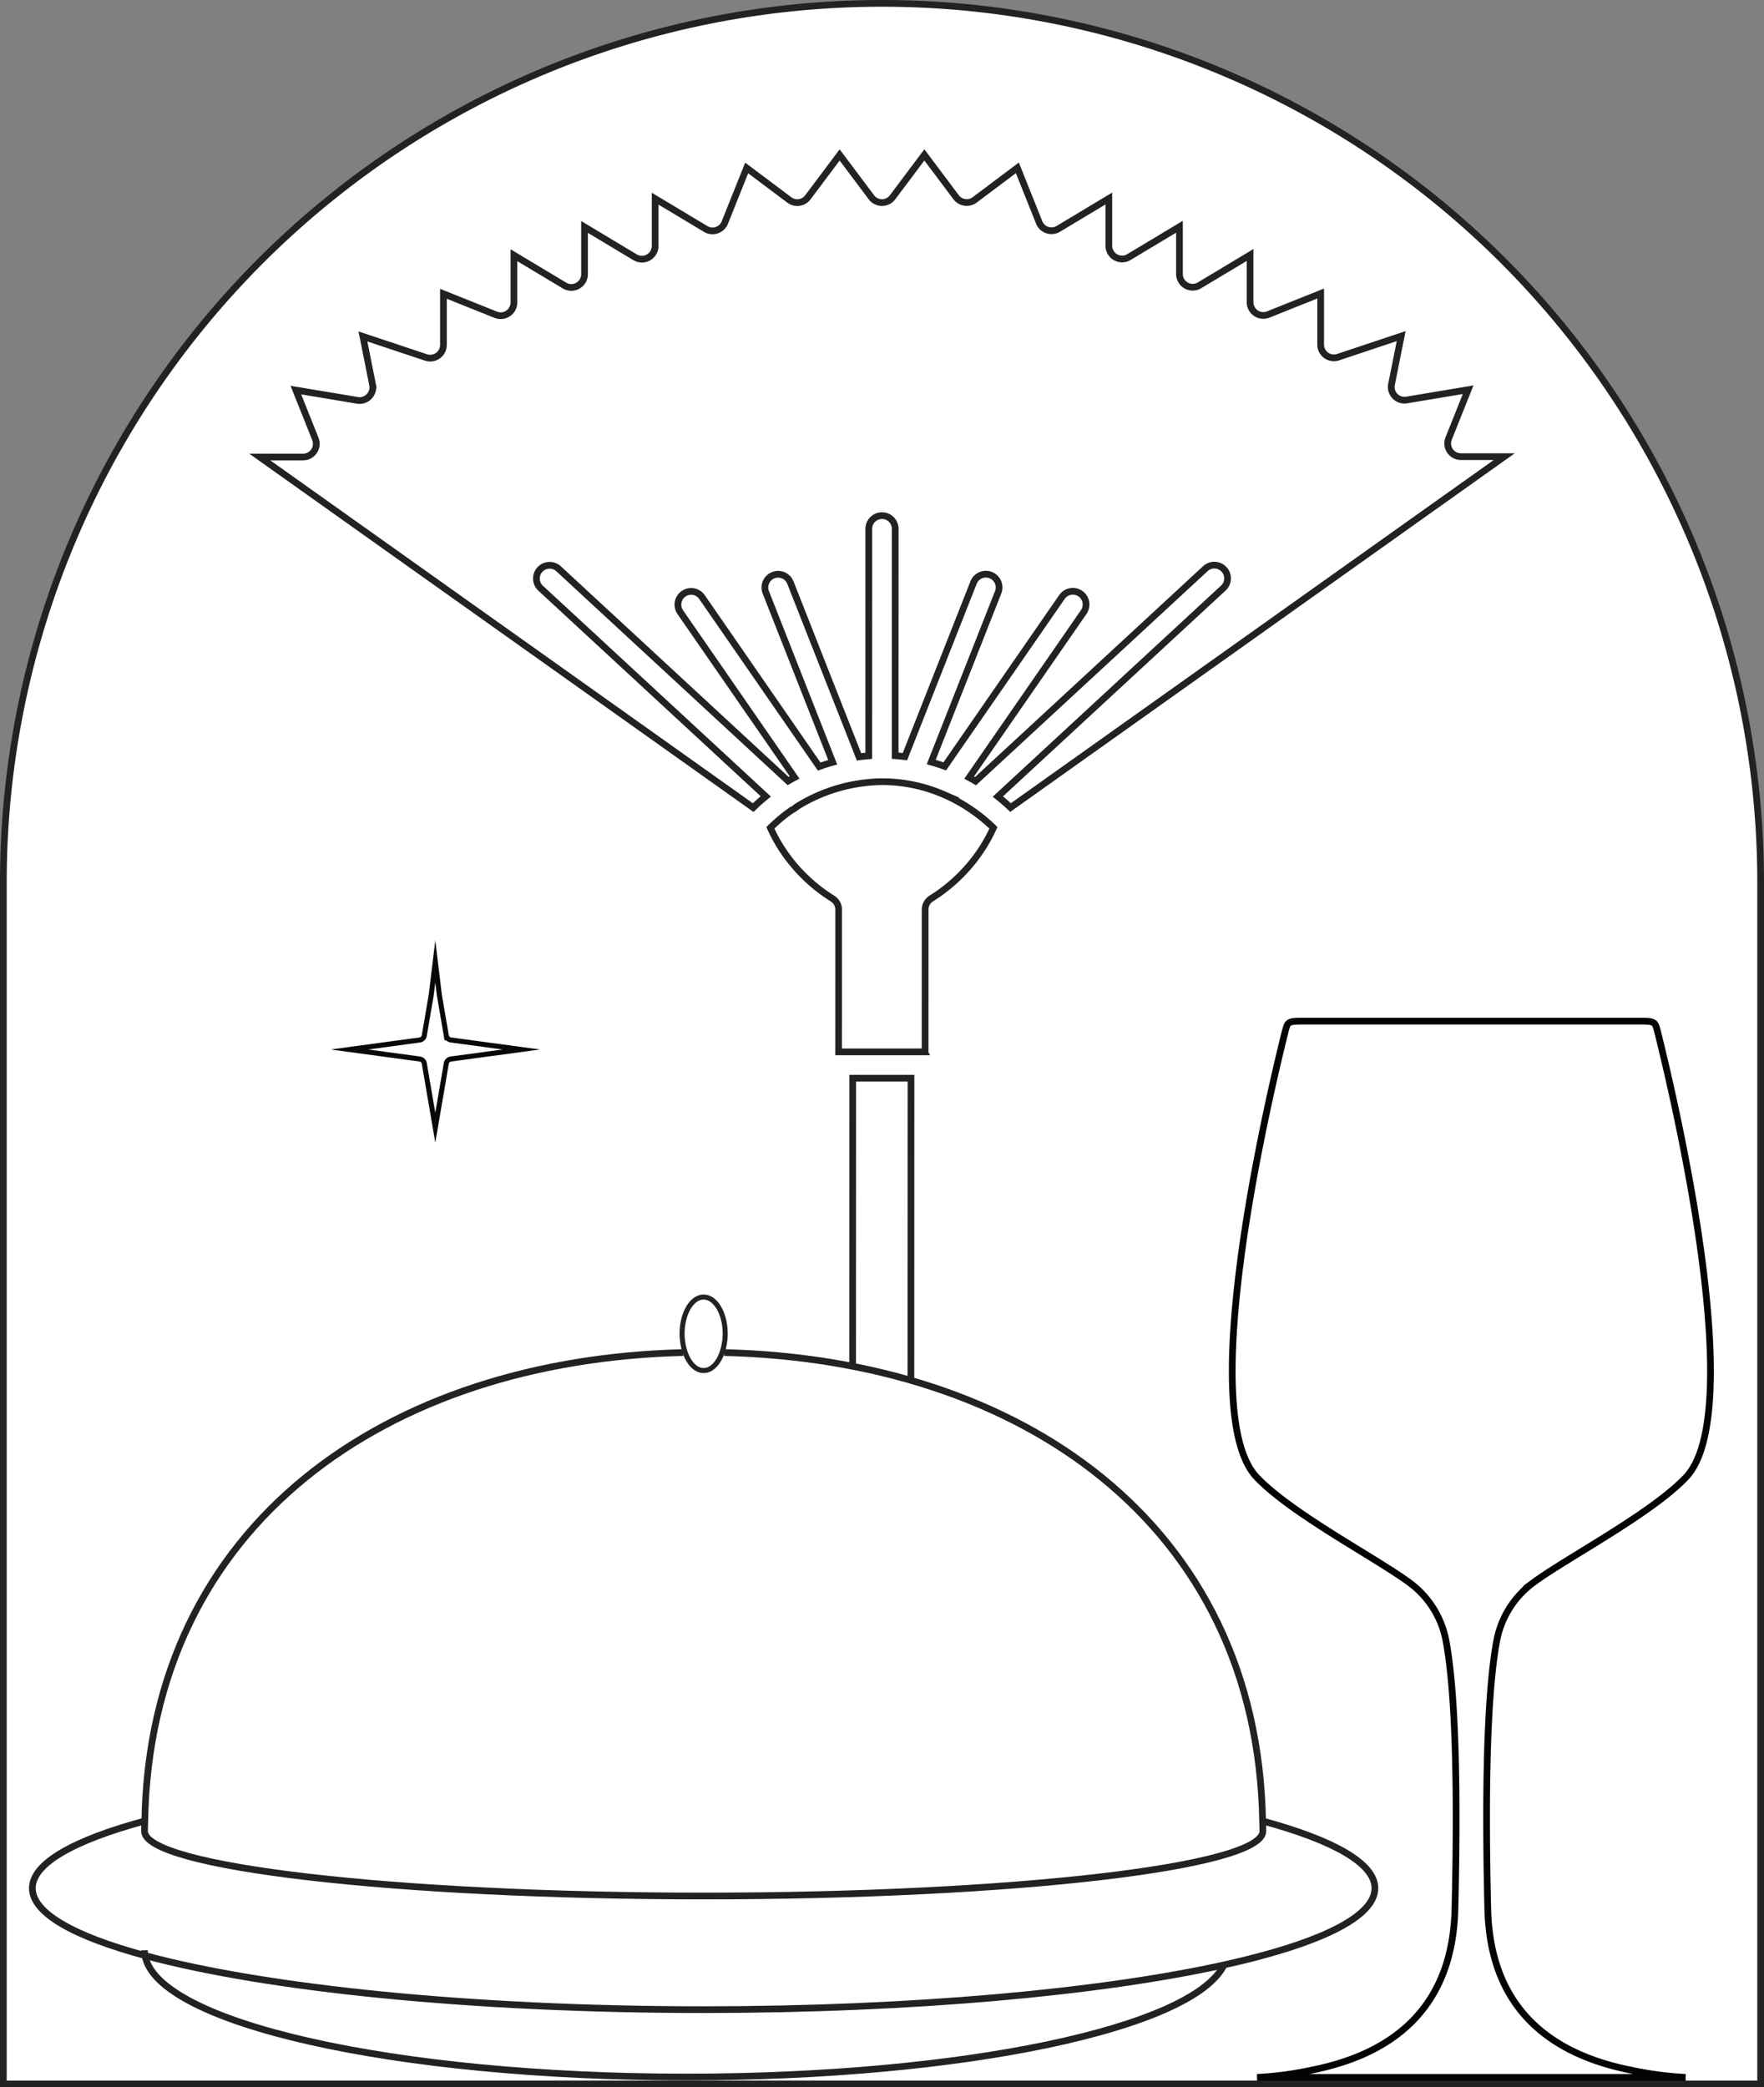 <svg xmlns="http://www.w3.org/2000/svg" width="262.467" height="310.492" viewBox="0 0 262.467 310.492">
  <rect x="0" y="0" width="262.467" height="310.492" fill="#808080" stroke="none"/>
  <g id="Groupe_281" data-name="Groupe 281" transform="translate(198.057 -425.109)">
    <path id="Tracé_2540" data-name="Tracé 2540" d="M-66.823,425.609A130.734,130.734,0,0,0-197.557,556.343V735.1H63.91V556.343A130.734,130.734,0,0,0-66.823,425.609Z" fill="#fff" stroke="#222220" stroke-miterlimit="10" stroke-width="1"/>
    <g id="Groupe_266" data-name="Groupe 266" transform="translate(-14.708 577.001)">
      <path id="Tracé_2541" data-name="Tracé 2541" d="M-73.595,654.818h-33.2a50.827,50.827,0,0,0,8.3-1.113c12.924-2.61,20.806-10.1,21.138-23.924.386-16.087.214-31.7-1.336-39.931a13.9,13.9,0,0,0-5.408-8.606c-5.017-3.709-17.544-10.225-22.757-15.7-8.946-9.5,1.029-53.452,4.274-66.435.4-1.424.4-1.409,3.247-1.409h48.846c2.85,0,2.85-.015,3.247,1.409,3.245,12.983,13.22,56.934,4.274,66.435-5.212,5.477-17.74,11.994-22.757,15.7a13.9,13.9,0,0,0-5.408,8.606c-1.55,8.228-1.722,23.845-1.336,39.931.334,13.829,8.214,21.314,21.138,23.924a50.864,50.864,0,0,0,8.3,1.113Z" transform="translate(110.49 -497.697)" fill="none" stroke="#040404" stroke-miterlimit="10" stroke-width="1"/>
    </g>
    <g id="Groupe_267" data-name="Groupe 267" transform="translate(-159.4 448.156)">
      <path id="Tracé_2542" data-name="Tracé 2542" d="M-120.325,520.92h.132l.006-21.144a1.966,1.966,0,0,1,.914-1.661,24.469,24.469,0,0,0,7.787-7.781,23.66,23.66,0,0,0,1.46-2.734,24.843,24.843,0,0,0-3.448-2.793,1.518,1.518,0,0,1-.2-.132,24.6,24.6,0,0,0-3.555-1.945c-.067-.025-.134-.055-.2-.086a23.076,23.076,0,0,0-4.828-1.493l-.061-.011a23.115,23.115,0,0,0-4.3-.4,24.6,24.6,0,0,0-9.215,1.926c-.05.023-.1.046-.153.067a23.179,23.179,0,0,0-3.413,1.806,1.967,1.967,0,0,1-.613.407,22.847,22.847,0,0,0-3.2,2.661,24.432,24.432,0,0,0,1.46,2.741,24.472,24.472,0,0,0,7.785,7.777,1.966,1.966,0,0,1,.914,1.661l-.006,21.142,12.739,0Z" transform="translate(219.181 -387.509)" fill="#fff" stroke="#222220" stroke-miterlimit="10" stroke-width="1"/>
      <path id="Tracé_2543" data-name="Tracé 2543" d="M-104.1,531.767-137.6,500.8a1.968,1.968,0,0,1-.109-2.781l.055-.057a1.971,1.971,0,0,1,2.726-.053l34.15,31.569c.319-.187.638-.367.958-.536l-17.009-24.586a1.969,1.969,0,0,1,.225-2.508,1.946,1.946,0,0,1,.275-.229,1.966,1.966,0,0,1,2.736.5l17.437,25.208c.689-.248,1.363-.458,2.012-.638L-104.1,501.41a1.967,1.967,0,0,1,.441-2.113,1.93,1.93,0,0,1,.67-.437,1.965,1.965,0,0,1,2.55,1.109l10.209,25.915c.519-.069,1-.122,1.443-.158l.008-33.759a1.96,1.96,0,0,1,.578-1.39,1.96,1.96,0,0,1,1.39-.576,1.965,1.965,0,0,1,1.966,1.968l-.008,33.74c.494.036.977.086,1.453.147l10.211-25.9a1.966,1.966,0,0,1,.439-.67,1.966,1.966,0,0,1,2.113-.439,1.966,1.966,0,0,1,1.109,2.552l-9.957,25.252c.693.2,1.365.412,2.008.651l17.441-25.2a2.042,2.042,0,0,1,.229-.273,1.967,1.967,0,0,1,2.508-.225,1.966,1.966,0,0,1,.5,2.739L-73.839,528.96q.485.265.941.538l34.2-31.611a1.966,1.966,0,0,1,2.778.109,1.965,1.965,0,0,1-.109,2.781l-33.545,31.01c.739.588,1.371,1.149,1.888,1.64l73.455-52.2-6.439,0a1.965,1.965,0,0,1-1.63-.865,1.965,1.965,0,0,1-.2-1.833l2.9-7.258L-8.752,472.8a1.975,1.975,0,0,1-1.737-.573A1.962,1.962,0,0,1-11,470.476l1.436-7.18-9.387,3.133a1.974,1.974,0,0,1-1.775-.271,1.969,1.969,0,0,1-.817-1.6l0-7.6-7.806,3.125a1.972,1.972,0,0,1-1.833-.2,1.963,1.963,0,0,1-.863-1.63v-7.027l-7.525,4.515a1.963,1.963,0,0,1-1.983.025,1.97,1.97,0,0,1-1-1.712l0-7.029-7.525,4.517a1.969,1.969,0,0,1-1.982.025,1.967,1.967,0,0,1-1-1.712l0-7.027-7.525,4.515a1.967,1.967,0,0,1-1.64.176,1.96,1.96,0,0,1-1.2-1.134l-3.247-8.119-6.351,4.765a1.972,1.972,0,0,1-1.46.374,1.976,1.976,0,0,1-1.3-.767l-4.725-6.3-4.732,6.307a1.969,1.969,0,0,1-1.575.788,1.968,1.968,0,0,1-1.573-.788l-4.725-6.3-4.732,6.307a1.967,1.967,0,0,1-2.753.393l-6.349-4.761-3.253,8.123a1.968,1.968,0,0,1-1.2,1.134,1.974,1.974,0,0,1-1.64-.178l-7.525-4.513,0,7.033a1.97,1.97,0,0,1-1,1.712,1.974,1.974,0,0,1-1.983-.025l-7.525-4.515,0,7.033a1.97,1.97,0,0,1-1,1.712,1.97,1.97,0,0,1-1.98-.025l-7.525-4.513,0,7.031a1.964,1.964,0,0,1-.863,1.628,1.972,1.972,0,0,1-1.833.2L-152.064,457l0,7.6a1.974,1.974,0,0,1-.819,1.6,1.966,1.966,0,0,1-1.77.271l-9.392-3.127,1.436,7.18a1.969,1.969,0,0,1-.517,1.754,1.963,1.963,0,0,1-1.737.573l-9.159-1.525,2.9,7.26a1.966,1.966,0,0,1-.2,1.833,1.97,1.97,0,0,1-1.628.863l-6.443,0,73.418,52.152Q-105.051,532.535-104.1,531.767Z" transform="translate(179.388 -436.345)" fill="#fff" stroke="#222220" stroke-miterlimit="10" stroke-width="1"/>
      <path id="Tracé_2544" data-name="Tracé 2544" d="M-133.068,646.972a4.343,4.343,0,0,0,4.339-4.339l.04-140.89-8.671,0-.04,140.892a4.309,4.309,0,0,0,1.268,3.064A4.3,4.3,0,0,0-133.068,646.972Z" transform="translate(225.578 -364.399)" fill="#fff" stroke="#222220" stroke-miterlimit="10" stroke-width="1"/>
    </g>
    <g id="Tracé_2545" data-name="Tracé 2545" transform="translate(25.502 73.011)" fill="none" stroke-miterlimit="10" fill-rule="evenodd">
      <path d="M-158.791,491.976l.972,8.066,1.035,6.057h0a.417.417,0,0,0,.37.328l6.813.922,6.393.863-6.393.865-6.813.922h0a.417.417,0,0,0-.37.327l-1.037,6.057-.972,5.683-.974-5.683h0l-1.035-6.057h0a.419.419,0,0,0-.37-.327l-6.813-.922-6.393-.865,6.393-.863,6.813-.922h0a.419.419,0,0,0,.37-.328l1.035-6.057h0l.977-8.066Z" stroke="none"/>
      <path d="M -158.792 498.238 L -159.026 500.169 L -160.062 506.228 C -160.149 506.724 -160.555 507.102 -161.07 507.17 L -168.778 508.213 L -161.073 509.255 C -160.555 509.324 -160.149 509.702 -160.062 510.2 L -158.792 517.624 L -157.521 510.202 C -157.439 509.712 -157.024 509.323 -156.512 509.256 L -148.805 508.213 L -156.509 507.17 C -156.77 507.136 -157.005 507.019 -157.184 506.849 L -157.416 506.849 L -158.563 500.132 L -158.792 498.238 M -158.791 491.976 L -158.789 491.976 L -158.79 491.985 L -158.791 491.976 Z M -158.79 491.985 L -157.819 500.042 L -156.781 506.099 C -156.754 506.267 -156.603 506.402 -156.412 506.427 L -143.206 508.212 L -156.412 509.999 C -156.603 510.024 -156.754 510.159 -156.781 510.327 L -158.791 522.066 L -159.766 516.383 L -160.801 510.327 C -160.83 510.159 -160.979 510.024 -161.171 509.999 L -174.376 508.212 L -161.171 506.427 C -160.979 506.402 -160.83 506.267 -160.801 506.099 L -159.766 500.042 L -158.79 491.985 Z" stroke="none" fill="#080909"/>
    </g>
    <g id="Groupe_269" data-name="Groupe 269" transform="translate(-193.243 618.05)">
      <g id="Groupe_268" data-name="Groupe 268" transform="translate(0 8.256)">
        <path id="Tracé_2546" data-name="Tracé 2546" d="M-26.976,565.277c-4.62,9.385-38.682,16.677-80.039,16.677-43.38,0-78.741-8.02-80.505-18.069" transform="translate(204.284 -474.187)" fill="#fff" stroke="#222220" stroke-miterlimit="10" stroke-width="1"/>
        <path id="Tracé_2547" data-name="Tracé 2547" d="M-178.786,554.354c-10.553,2.862-16.717,6.3-16.717,10s6.181,7.149,16.763,10.015c17.908,4.851,48.445,8.048,83.118,8.048,31.235,0,59.112-2.6,77.427-6.655,14.029-3.11,22.452-7.081,22.452-11.408,0-3.7-6.162-7.138-16.715-10" transform="translate(195.503 -484.673)" fill="#fff" stroke="#222220" stroke-miterlimit="10" stroke-width="1"/>
        <path id="Tracé_2548" data-name="Tracé 2548" d="M-101.3,521.174c44.033,1.075,79.323,25.447,80.111,69.681.011.5.038,1,.038,1.506,0,5.33-37.252,9.652-83.2,9.652s-83.2-4.322-83.2-9.652c0-.506.029-1,.04-1.506.788-44.235,36.078-68.6,80.111-69.681" transform="translate(204.239 -521.174)" fill="#fff" stroke="#222220" stroke-miterlimit="10" stroke-width="1"/>
        <path id="Tracé_2549" data-name="Tracé 2549" d="M-187.562,563.51a4.538,4.538,0,0,0,.086.787" transform="translate(204.239 -474.6)" fill="#fff" stroke="#222220" stroke-miterlimit="10" stroke-width="1"/>
      </g>
      <path id="Tracé_2550" data-name="Tracé 2550" d="M-149.317,524.291a8.919,8.919,0,0,1-.153-1.584c0-3.018,1.434-5.464,3.207-5.464s3.207,2.447,3.207,5.464a8.918,8.918,0,0,1-.153,1.584c-.4,2.241-1.607,3.881-3.054,3.881S-148.918,526.532-149.317,524.291Z" transform="translate(246.144 -517.243)" fill="#fff" stroke="#222220" stroke-miterlimit="10" stroke-width="0.75"/>
    </g>
  </g>
</svg>
